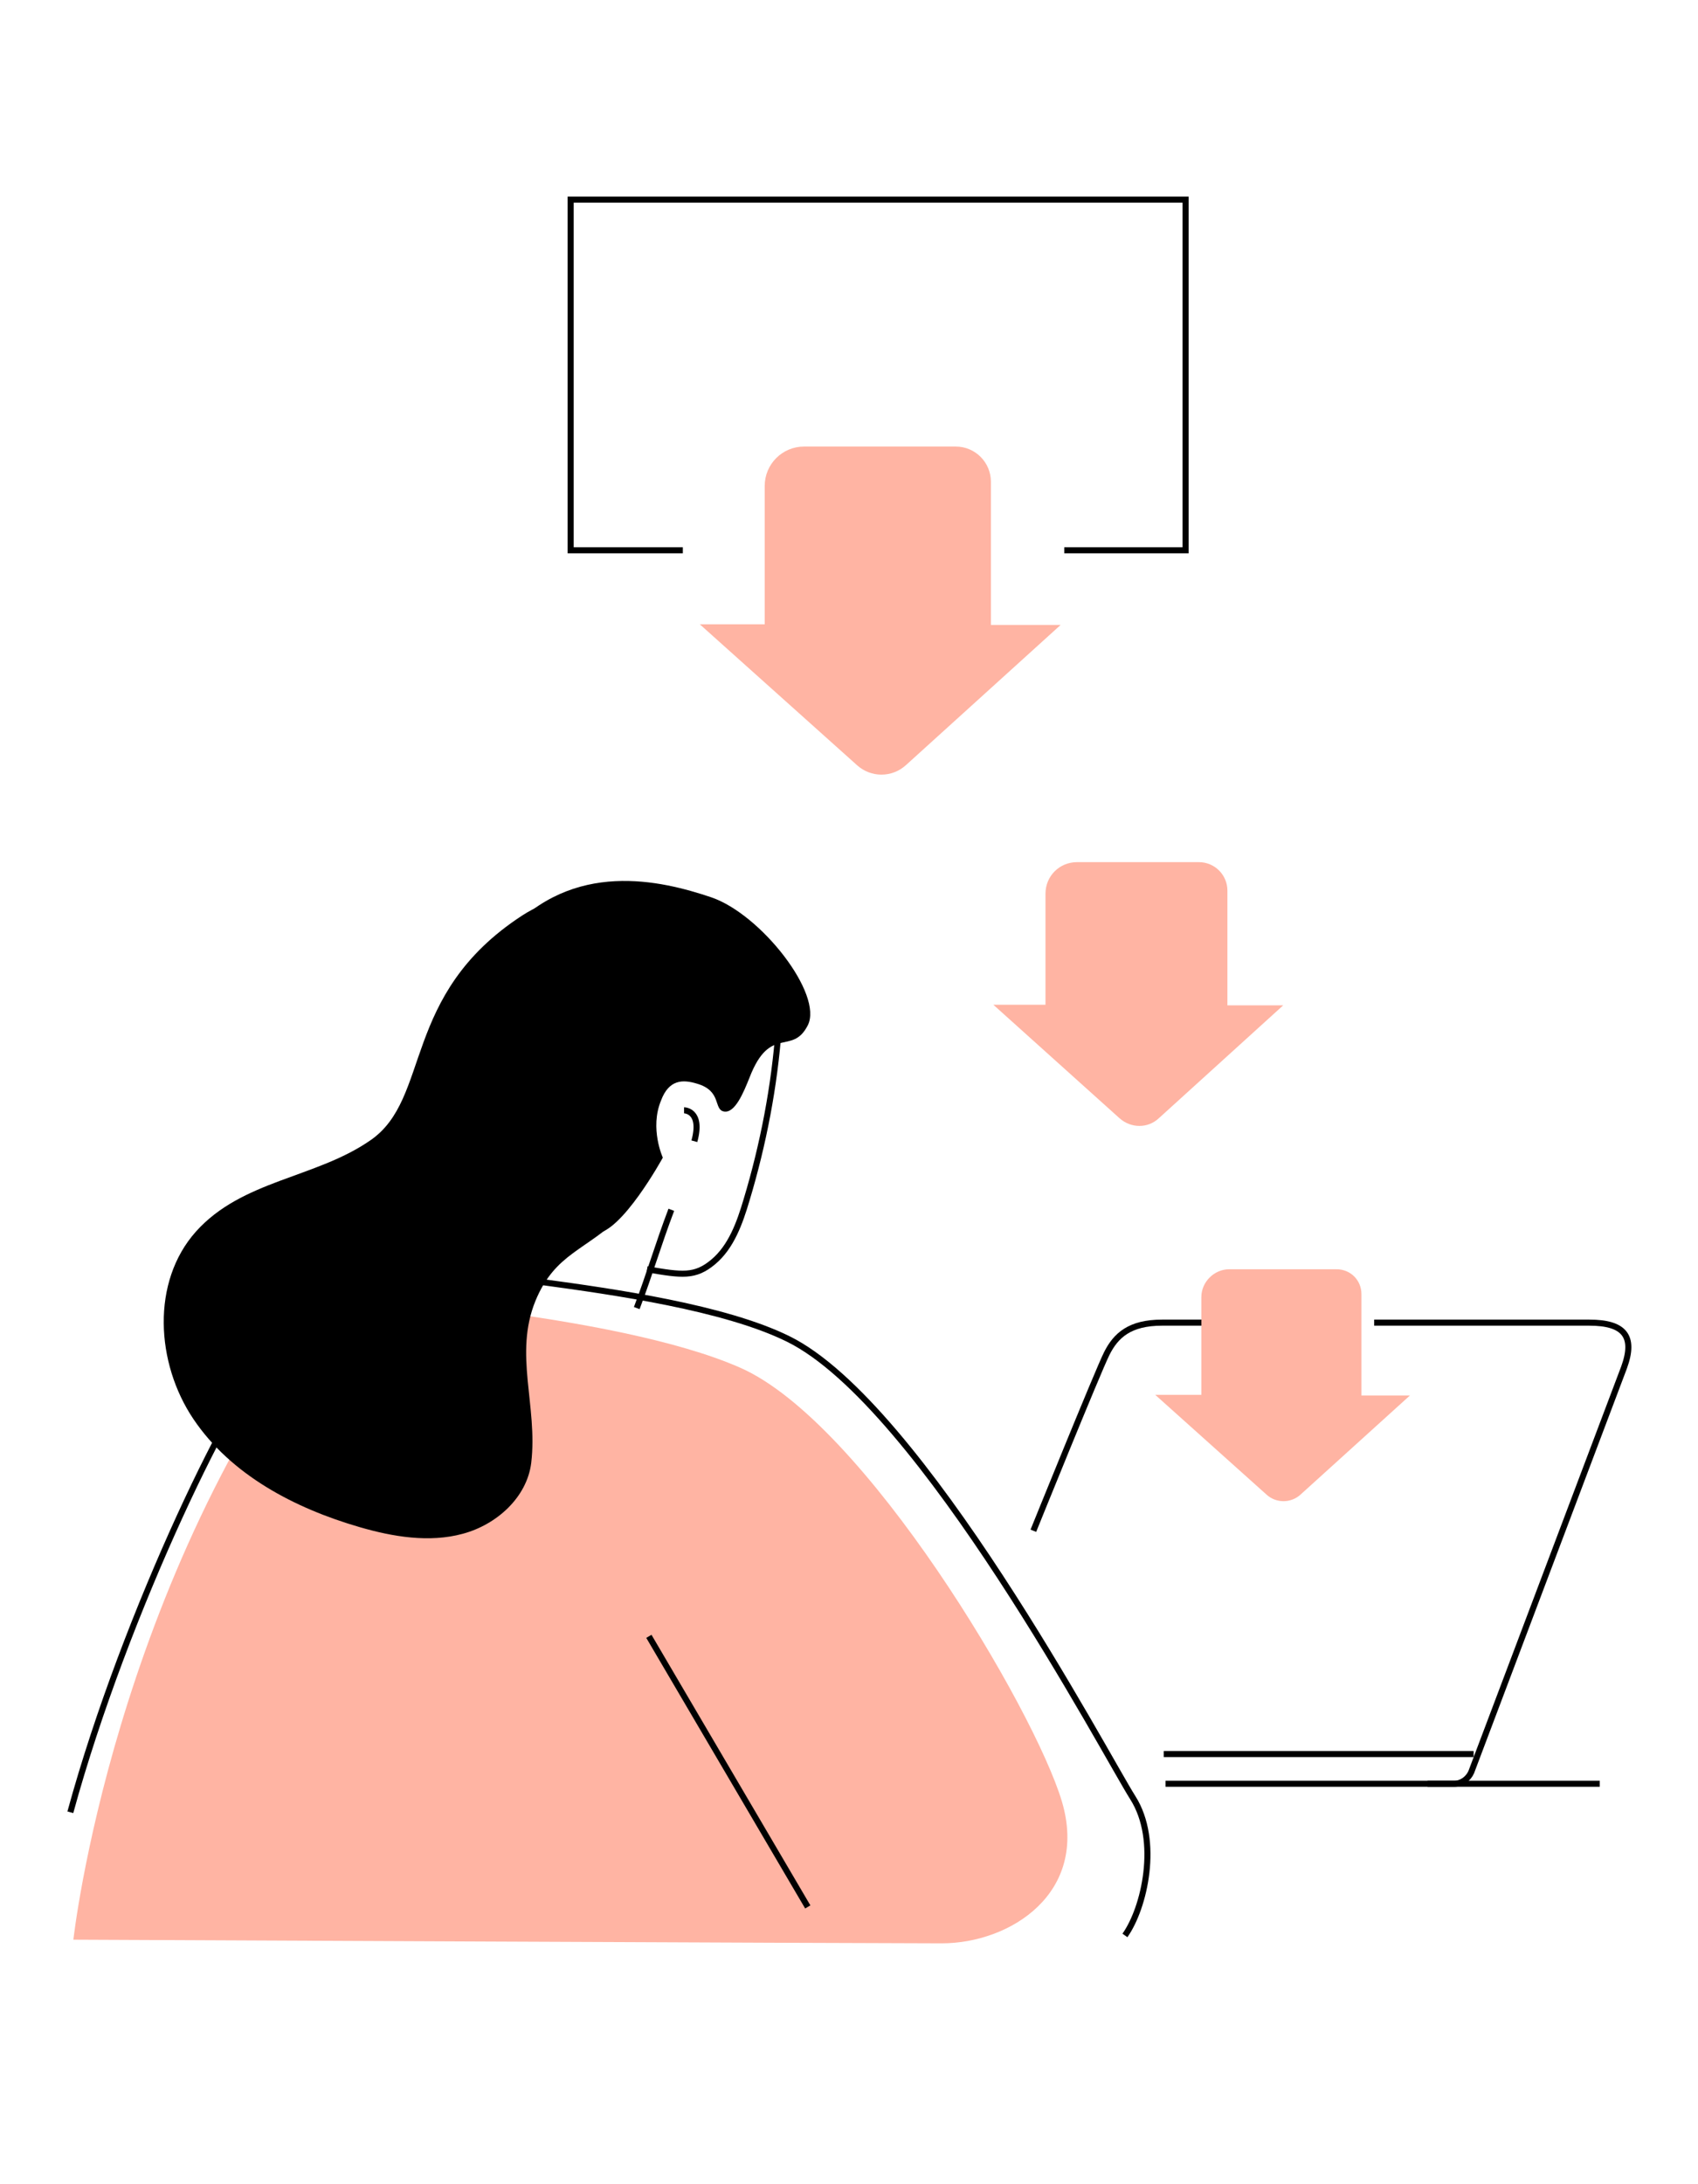 <?xml version="1.0" encoding="UTF-8"?> <svg xmlns="http://www.w3.org/2000/svg" xmlns:xlink="http://www.w3.org/1999/xlink" version="1.1" id="Layer_1" x="0px" y="0px" viewBox="0 0 280 360" style="enable-background:new 0 0 280 360;" xml:space="preserve"> <style type="text/css"> .st0{fill:#FFB4A3;} .st1{fill:none;stroke:#000000;stroke-miterlimit:10;} </style> <path class="st0" d="M55.3,213.5c0,0,46,2.8,66.7,11.9c20.6,9,48.6,56.4,53.1,71.5c4.5,15.1-8.5,23.4-19.8,23.4 c-11.3,0-143.2-0.6-143.2-0.6S18.6,260.7,55.3,213.5z"></path> <g> <path class="st1" d="M185.5,319c3.2-4.5,5.8-15.6,1.3-22.7c-4.5-7.1-34.9-64.8-56.8-75.6c-10.5-5.2-28.9-7.8-40.7-9.4 c-26.3-3.7-32.6,1.7-44.2,11.4c-5.8,4.9-24.4,42.7-33.5,76"></path> <line class="st1" x1="133.2" y1="314.3" x2="107" y2="269.7"></line> <g> <path class="st1" d="M128.4,169.6c-0.7,9.4-2.5,18.9-5.3,28.2c-1.1,3.7-2.5,7.7-5.5,10.2c-3,2.5-5.1,2.2-10.9,1.2"></path> <path class="st1" d="M110.7,199.4c-2.2,5.8-3.5,10.4-5.7,16.2"></path> <path class="st1" d="M112.8,183c0,0,3.1,0,1.7,5.1"></path> <path d="M117.3,147.9c8.2,2.8,18.5,16,15.9,21.1c-2.6,5.1-6.2-0.2-9.6,8.6c-1,2.5-2.4,5.9-4.2,5.6c-1.8-0.3-0.3-3.4-4.5-4.6 c-2.3-0.7-4.6-0.7-5.9,2.8c-1.9,4.6,0.3,9.4,0.3,9.4s-6.9,12.6-11.2,12.5c-4.3-0.1-12.1-7.4-15.6-8.2c-2-0.4-5.5-9.4-5.9-14.4 c-0.5-5-4.2-14.6,6.9-26.8C94.5,141.6,109,145.1,117.3,147.9z"></path> <line class="st1" x1="75.4" y1="212.7" x2="82.1" y2="196.5"></line> </g> <path d="M32.3,203c-7.4,8.3-6.6,21.7-0.4,30.9c6.2,9.2,16.7,14.7,27.4,17.8c5.5,1.6,11.5,2.6,17,1.1c5.6-1.5,10.6-6,11.3-11.7 c1.1-9.4-2.9-17.9,0.7-26.7c3.3-8,8.4-8.2,14.6-14.4c1.3-26.5,1.3-60.8-16.8-49.1C66,164,71.2,181.1,61,188 C52,194.2,39.9,194.5,32.3,203z"></path> </g> <g> <path class="st1" d="M199,218c-3.8,0-6.5,0-7.4,0c-5.3,0-7.6,2.1-9.1,5.1c-1.5,3-12.1,29.2-12.1,29.2"></path> <path class="st1" d="M192.2,294h47.6c1.2,0,2.3-0.8,2.8-1.9l25.2-66.7c1.9-5.2,0-7.4-5.7-7.4c0,0-17.7,0-35.5,0"></path> <line class="st1" x1="243" y1="289.1" x2="191.9" y2="289.1"></line> </g> <line class="st1" x1="263.8" y1="294" x2="235.4" y2="294"></line> <polyline class="st1" points="112.6,90.7 94.1,90.7 94.1,32.9 195.5,32.9 195.5,90.7 175.5,90.7 "></polyline> <path class="st0" d="M163.4,102.8V79.4c0-3.2-2.6-5.8-5.8-5.8h-25c-3.6,0-6.5,2.9-6.5,6.5v22.8h-10.7l25.9,23.2 c2.3,2.1,5.8,2.1,8.1,0l25.5-23.1H163.4z"></path> <path class="st0" d="M202.4,165.7v-18.9c0-2.6-2.1-4.7-4.7-4.7h-20.1c-2.9,0-5.2,2.3-5.2,5.2v18.3h-8.6l20.8,18.7 c1.9,1.7,4.7,1.7,6.5,0l20.5-18.6H202.4z"></path> <path class="st0" d="M224.5,229.9v-16.6c0-2.3-1.8-4.1-4.1-4.1h-17.7c-2.5,0-4.6,2.1-4.6,4.6v16.1h-7.6l18.3,16.4 c1.6,1.5,4.1,1.5,5.7,0l18-16.3H224.5z"></path> <g> </g> <g> </g> <g> </g> <g> </g> <g> </g> <g> </g> <g> </g> <g> </g> <g> </g> <g> </g> <g> </g> <g> </g> <g> </g> <g> </g> <g> </g> </svg> 